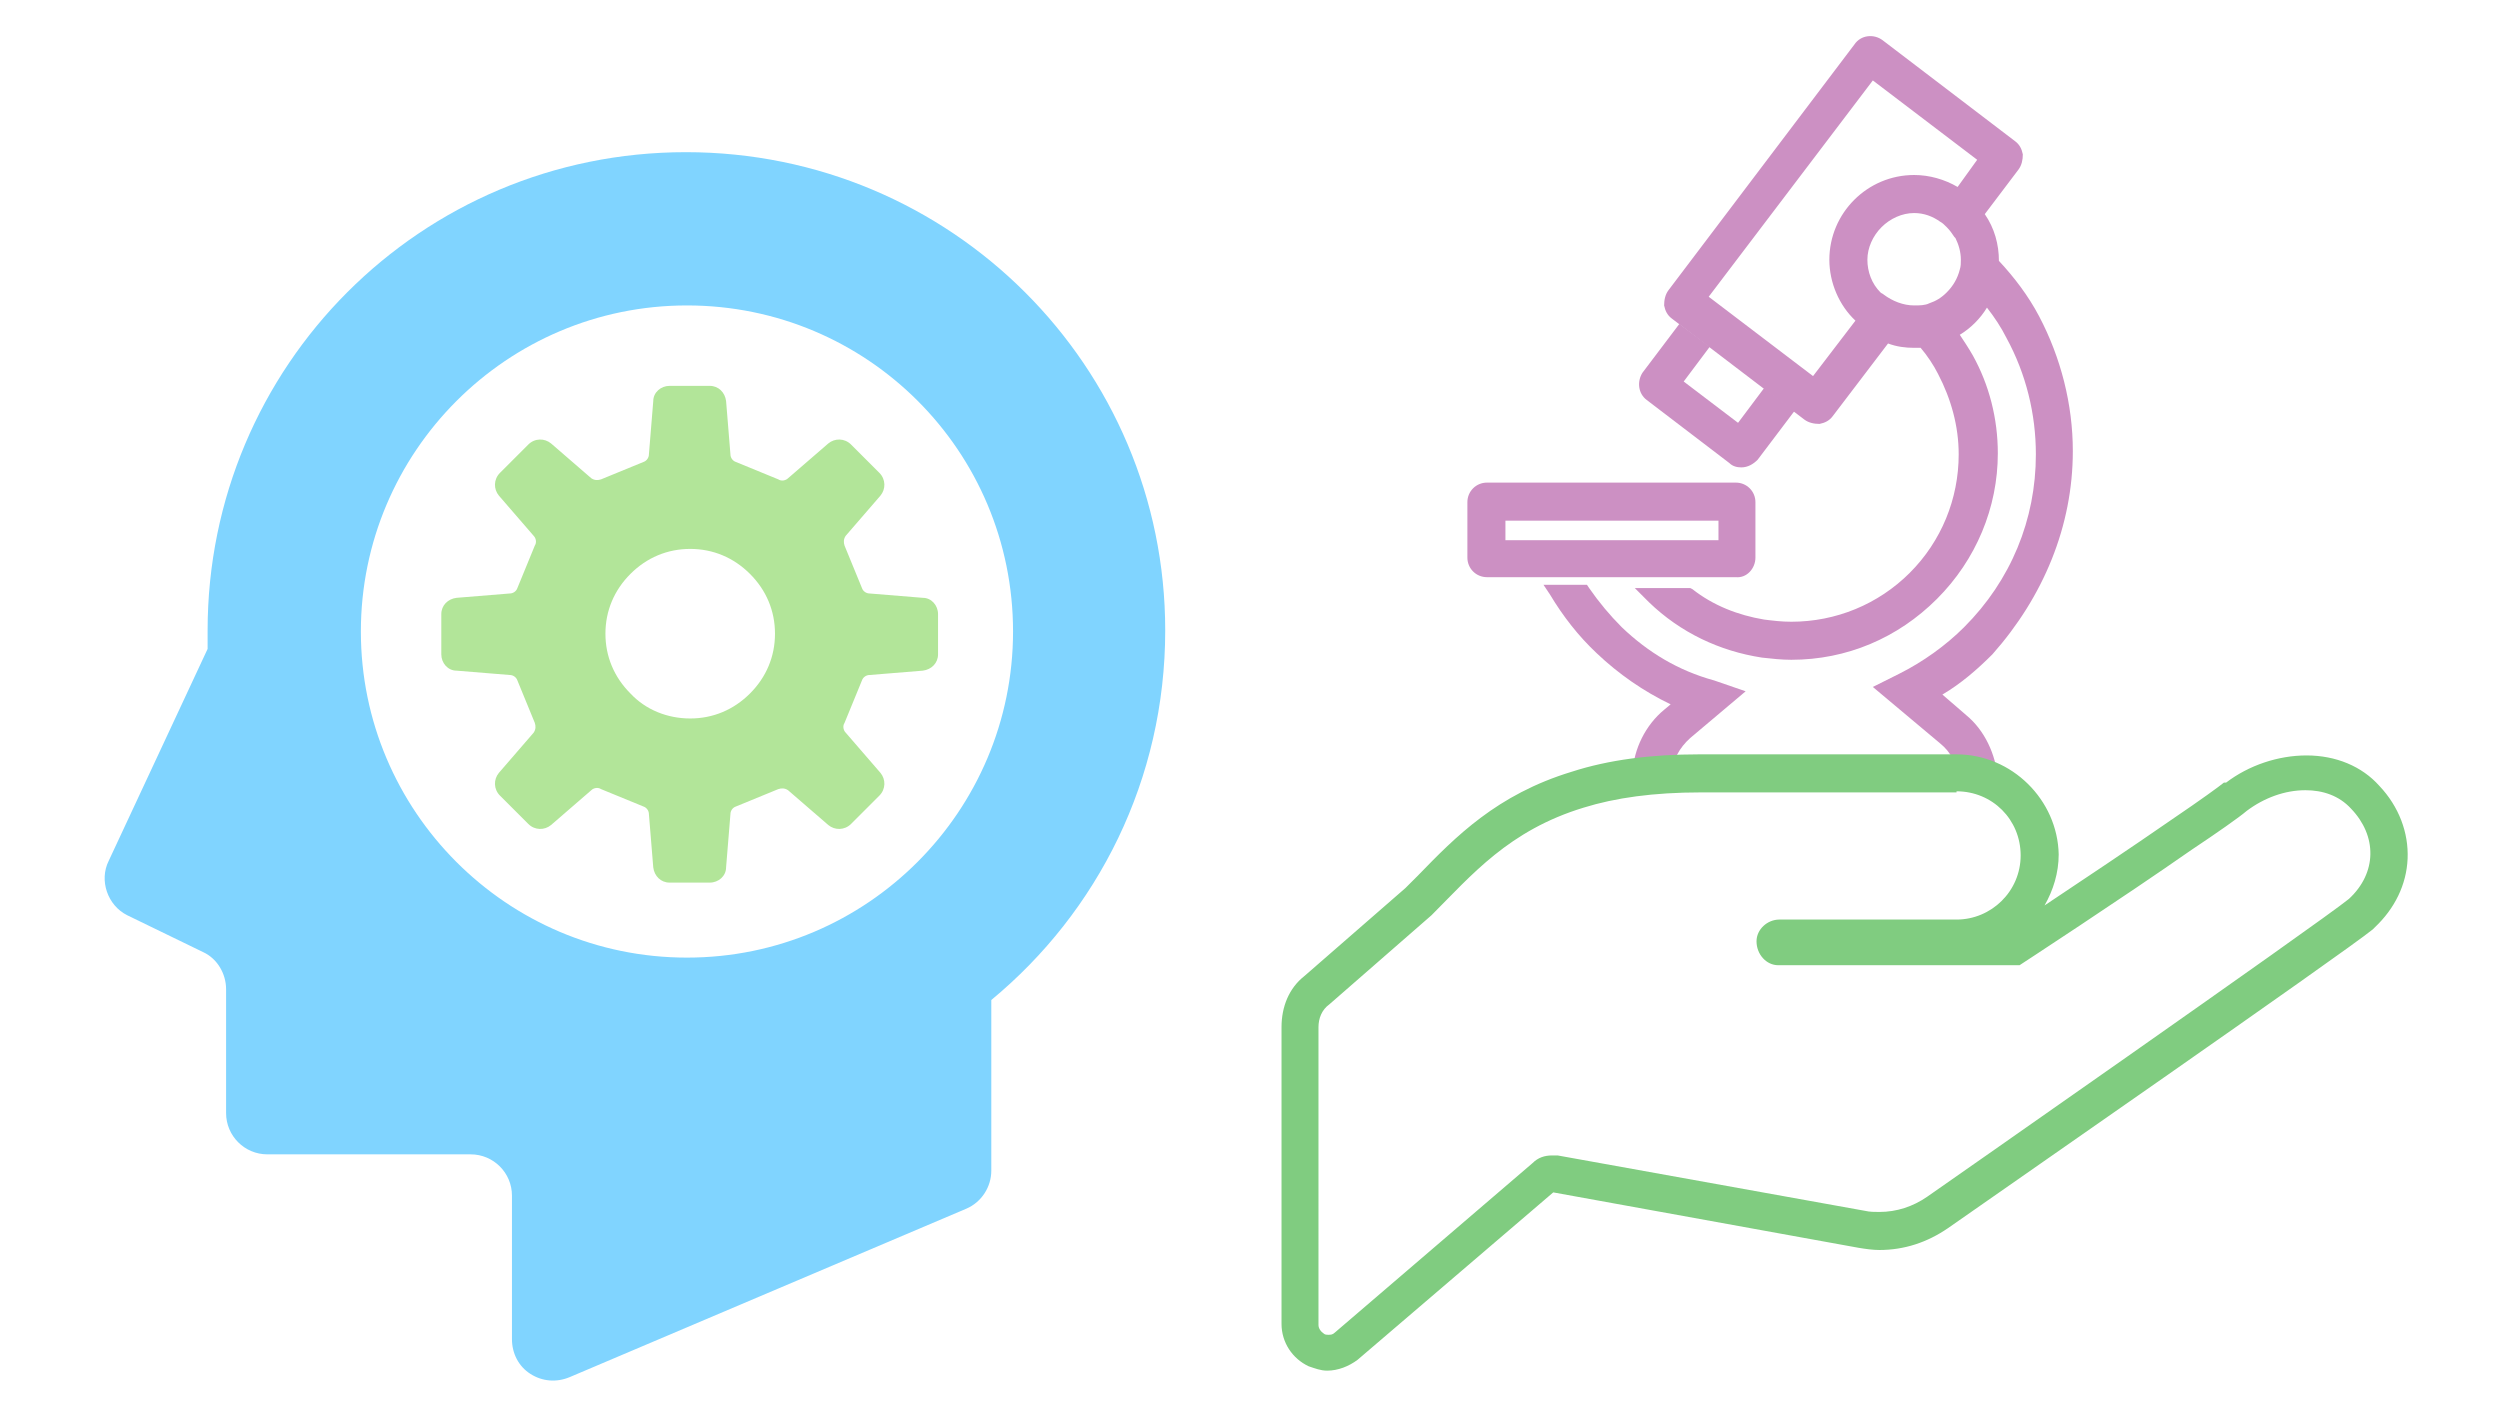 <?xml version="1.0" encoding="utf-8"?>
<!-- Generator: Adobe Illustrator 27.5.0, SVG Export Plug-In . SVG Version: 6.00 Build 0)  -->
<svg version="1.1" id="レイヤー_1" xmlns="http://www.w3.org/2000/svg" xmlns:xlink="http://www.w3.org/1999/xlink" x="0px"
	 y="0px" viewBox="0 0 230 130" style="enable-background:new 0 0 230 130;" xml:space="preserve">
<style type="text/css">
	.st0{fill:#CC90C3;}
	.st1{fill:#80CC80;}
	.st2{fill:#80D4FF;}
	.st3{fill:#B2E599;}
</style>
<g>
	<g>
		<path class="st0" d="M161.5,51.3v-5.1c0-1-0.8-1.8-1.8-1.8h-22.9c-1,0-1.8,0.8-1.8,1.8v5.1c0,1,0.8,1.8,1.8,1.8h22.9
			C160.7,53.2,161.5,52.3,161.5,51.3z M158.1,47.9v1.8h-19.6v-1.8H158.1z"/>
		<path class="st0" d="M151.5,36.8l7.6,5.8c0.3,0.3,0.7,0.4,1.1,0.4c0.6,0,1.1-0.3,1.5-0.7l3.4-4.5l-2.8-2.1l-2.4,3.2l-5-3.8
			l2.4-3.2l-2.8-2.1l-3.4,4.5C150.6,35.1,150.7,36.2,151.5,36.8z"/>
		<path class="st0" d="M190.7,41.5L190.7,41.5c0-4.3-1.1-8.6-3.1-12.4l0,0c-1-1.9-2.3-3.6-3.7-5.1v0c0-1.5-0.4-3-1.3-4.3l3.1-4.1
			c0.3-0.4,0.4-0.9,0.4-1.4c-0.1-0.5-0.3-0.9-0.7-1.2l-12.2-9.3c-0.8-0.6-2-0.5-2.6,0.4l-17.1,22.6c-0.3,0.4-0.4,0.9-0.4,1.4
			c0.1,0.5,0.3,0.9,0.7,1.2l12.2,9.3c0.4,0.3,0.9,0.4,1.4,0.4c0.5-0.1,0.9-0.3,1.2-0.7l5.1-6.7c0.8,0.3,1.6,0.4,2.4,0.4
			c0.2,0,0.4,0,0.6,0c0.6,0.7,1.2,1.6,1.6,2.4c1.2,2.3,1.9,4.8,1.9,7.4c0,4.1-1.6,8-4.5,10.9c-2.9,2.9-6.8,4.5-10.9,4.5
			c-0.9,0-1.7-0.1-2.5-0.2c-2.4-0.4-4.7-1.3-6.6-2.8l-0.2-0.1h-5.1l1.1,1.1v0l0.2,0.2c2.9,2.8,6.5,4.5,10.4,5.1
			c0.9,0.1,1.8,0.2,2.7,0.2c5.1,0,9.8-2,13.4-5.6c3.6-3.6,5.6-8.4,5.6-13.4c0-3.2-0.8-6.3-2.3-9c-0.4-0.7-0.8-1.3-1.2-1.9
			c1-0.6,1.9-1.5,2.5-2.5c0.7,0.9,1.3,1.8,1.8,2.8c1.8,3.3,2.7,7,2.7,10.7v0c0,6-2.3,11.6-6.6,15.9c-1.7,1.7-3.8,3.2-6,4.3l-2.4,1.2
			l6.2,5.2c1,0.8,1.6,2,1.7,3.3l0.1,0.6h3.5l0-0.7c-0.2-2.2-1.2-4.4-2.9-5.8l-2.2-1.9c1.7-1,3.2-2.3,4.6-3.7
			C188,54.9,190.7,48.4,190.7,41.5z M180.1,17.2c-1.2-0.7-2.6-1.1-4-1.1c-4.3,0-7.8,3.5-7.8,7.8c0,2.1,0.9,4.2,2.4,5.6l-3.9,5.1
			l-9.6-7.3l15.1-19.9l9.6,7.3L180.1,17.2z M173.1,20.9c0.8-0.8,1.9-1.3,3-1.3c0.9,0,1.7,0.3,2.4,0.8c0.2,0.1,0.4,0.3,0.6,0.5
			c0.3,0.3,0.5,0.6,0.7,0.9l0.1,0.1c0.3,0.6,0.5,1.3,0.5,2c0,0.3,0,0.6-0.1,0.9c-0.2,0.8-0.6,1.5-1.2,2.1c-0.5,0.5-1,0.8-1.6,1
			c-0.4,0.2-0.9,0.2-1.4,0.2c-1,0-2-0.4-2.8-1c-0.1-0.1-0.2-0.1-0.3-0.2c-0.8-0.8-1.2-1.9-1.2-3C171.8,22.8,172.3,21.7,173.1,20.9z"
			/>
		<path class="st0" d="M149.2,57.7c-1.1-1.1-2.1-2.3-3-3.6l-0.2-0.3H142l0.6,0.9c1.2,2,2.6,3.8,4.3,5.4c2,1.9,4.3,3.5,6.8,4.7
			l-0.6,0.5c-1.7,1.4-2.8,3.6-2.9,5.8l0,0.7h3.5l0.1-0.6c0.1-1.3,0.7-2.4,1.7-3.3l5.1-4.3l-2.9-1C154.4,61.7,151.6,60,149.2,57.7z"
			/>
	</g>
	<path class="st1" d="M180,72.8c3.3,0,5.9,2.6,5.9,5.9c0,3.3-2.7,5.9-5.9,5.9c0,0-12.3,0-16.3,0l0.1,0c0,0-0.1,0-0.1,0
		c-1.1,0-2.1,0.9-2.1,2c0,1.2,0.9,2.2,2,2.2l0.1,0h22.1c0,0,9.5-6.2,15.8-10.6c2.4-1.6,4.4-3,5.1-3.6c1.6-1.2,3.5-1.9,5.4-1.9
		c1.6,0,3.1,0.5,4.2,1.7c2.4,2.5,2.4,5.9-0.2,8.3c-2.7,2.2-38.8,27.4-38.8,27.4c-1.3,0.9-2.8,1.4-4.4,1.4c-0.4,0-0.9,0-1.3-0.1
		l-28.3-5.1c-0.2,0-0.3,0-0.5,0c-0.7,0-1.3,0.2-1.8,0.7l-18.2,15.6c-0.2,0.2-0.4,0.2-0.6,0.2c-0.1,0-0.3,0-0.4-0.1
		c-0.3-0.2-0.5-0.5-0.5-0.8V94.5c0-0.8,0.3-1.6,1-2.1l9.4-8.2c3.7-3.7,7.1-7.8,14-9.9c2.9-0.9,6.4-1.4,10.8-1.4H180 M180,69.4h-23.7
		c-4.4,0-8.3,0.5-11.7,1.6l0,0l0,0c-6.9,2.1-10.7,6-14.1,9.5c-0.4,0.4-0.8,0.8-1.2,1.2l-9.3,8.1c-1.4,1.1-2.1,2.8-2.1,4.7v27.3
		c0,1.7,1,3.2,2.5,3.9l0,0l0,0c0.6,0.2,1.1,0.4,1.7,0.4c1,0,2-0.4,2.8-1l0,0l0,0l18-15.4l28.1,5.1l0,0l0,0c0.6,0.1,1.3,0.2,1.9,0.2
		c2.3,0,4.4-0.7,6.3-2c3.7-2.6,36.4-25.3,39.1-27.5l0.1-0.1l0.1-0.1c1.8-1.7,2.9-3.9,3-6.3c0.1-2.4-0.8-4.8-2.6-6.7
		c-1.6-1.8-4-2.8-6.7-2.8c-2.6,0-5.3,0.9-7.4,2.5l-0.1,0l-0.1,0c-0.5,0.4-2,1.5-4.8,3.4l0,0l0,0c-3.6,2.5-8.4,5.7-11.7,7.9
		c0.8-1.4,1.3-3,1.3-4.7C189.3,73.6,185.1,69.4,180,69.4L180,69.4z"/>
</g>
<g>
	<path class="st2" d="M11.7,84.2l7,3.4c1.3,0.6,2.1,2,2.1,3.4v11.4c0,2.1,1.7,3.8,3.8,3.8h18.7c2.1,0,3.8,1.7,3.8,3.8v13.2
		c0,1.3,0.6,2.5,1.7,3.2c1.1,0.7,2.4,0.8,3.6,0.3l36.5-15.5c1.4-0.6,2.3-2,2.3-3.5V92c9.8-8.1,16-20.3,16-34c0-24.3-19.7-44-44.1-44
		s-44,19.7-44,44c0,0.6,0,1.2,0,1.7L10,79.2C9.1,81,9.9,83.3,11.7,84.2z M33.2,58.1c0-16.5,13.4-30,30-30s30,13.4,30,30
		c0,16.5-13.4,30-30,30S33.2,74.6,33.2,58.1z"/>
	<path class="st3" d="M46.9,62.1c0.3,0,0.6,0.2,0.7,0.5l1.6,3.9c0.1,0.3,0.1,0.6-0.1,0.9l-3.2,3.7c-0.5,0.6-0.5,1.5,0.1,2.1l2.6,2.6
		c0.6,0.6,1.5,0.6,2.1,0.1l3.7-3.2c0.2-0.2,0.6-0.3,0.9-0.1l3.9,1.6c0.3,0.1,0.5,0.4,0.5,0.7l0.4,4.9c0.1,0.8,0.7,1.4,1.5,1.4h3.7
		c0.8,0,1.5-0.6,1.5-1.4l0.4-4.9c0-0.3,0.2-0.6,0.5-0.7l3.9-1.6c0.3-0.1,0.6-0.1,0.9,0.1l3.7,3.2c0.6,0.5,1.5,0.5,2.1-0.1l2.6-2.6
		c0.6-0.6,0.6-1.5,0.1-2.1l-3.2-3.7c-0.2-0.2-0.3-0.6-0.1-0.9l1.6-3.9c0.1-0.3,0.4-0.5,0.7-0.5l4.9-0.4c0.8-0.1,1.4-0.7,1.4-1.5
		v-3.7c0-0.8-0.6-1.5-1.4-1.5L80,54.6c-0.3,0-0.6-0.2-0.7-0.5l-1.6-3.9c-0.1-0.3-0.1-0.6,0.1-0.9l3.2-3.7c0.5-0.6,0.5-1.5-0.1-2.1
		l-2.6-2.6c-0.6-0.6-1.5-0.6-2.1-0.1L72.5,44c-0.2,0.2-0.6,0.3-0.9,0.1l-3.9-1.6c-0.3-0.1-0.5-0.4-0.5-0.7l-0.4-4.9
		c-0.1-0.8-0.7-1.4-1.5-1.4h-3.7c-0.8,0-1.5,0.6-1.5,1.4l-0.4,4.9c0,0.3-0.2,0.6-0.5,0.7l-3.9,1.6c-0.3,0.1-0.6,0.1-0.9-0.1
		l-3.7-3.2c-0.6-0.5-1.5-0.5-2.1,0.1l-2.6,2.6c-0.6,0.6-0.6,1.5-0.1,2.1l3.2,3.7c0.2,0.2,0.3,0.6,0.1,0.9l-1.6,3.9
		c-0.1,0.3-0.4,0.5-0.7,0.5L42,55c-0.8,0.1-1.4,0.7-1.4,1.5v3.7c0,0.8,0.6,1.5,1.4,1.5L46.9,62.1z M58,63.8
		c-1.5-1.5-2.3-3.4-2.3-5.5c0-2.1,0.8-4,2.3-5.5c1.5-1.5,3.4-2.3,5.5-2.3c2.1,0,4,0.8,5.5,2.3c1.5,1.5,2.3,3.4,2.3,5.5
		c0,2.1-0.8,4-2.3,5.5c-1.5,1.5-3.4,2.3-5.5,2.3C61.4,66.1,59.4,65.3,58,63.8z"/>
</g>
</svg>
